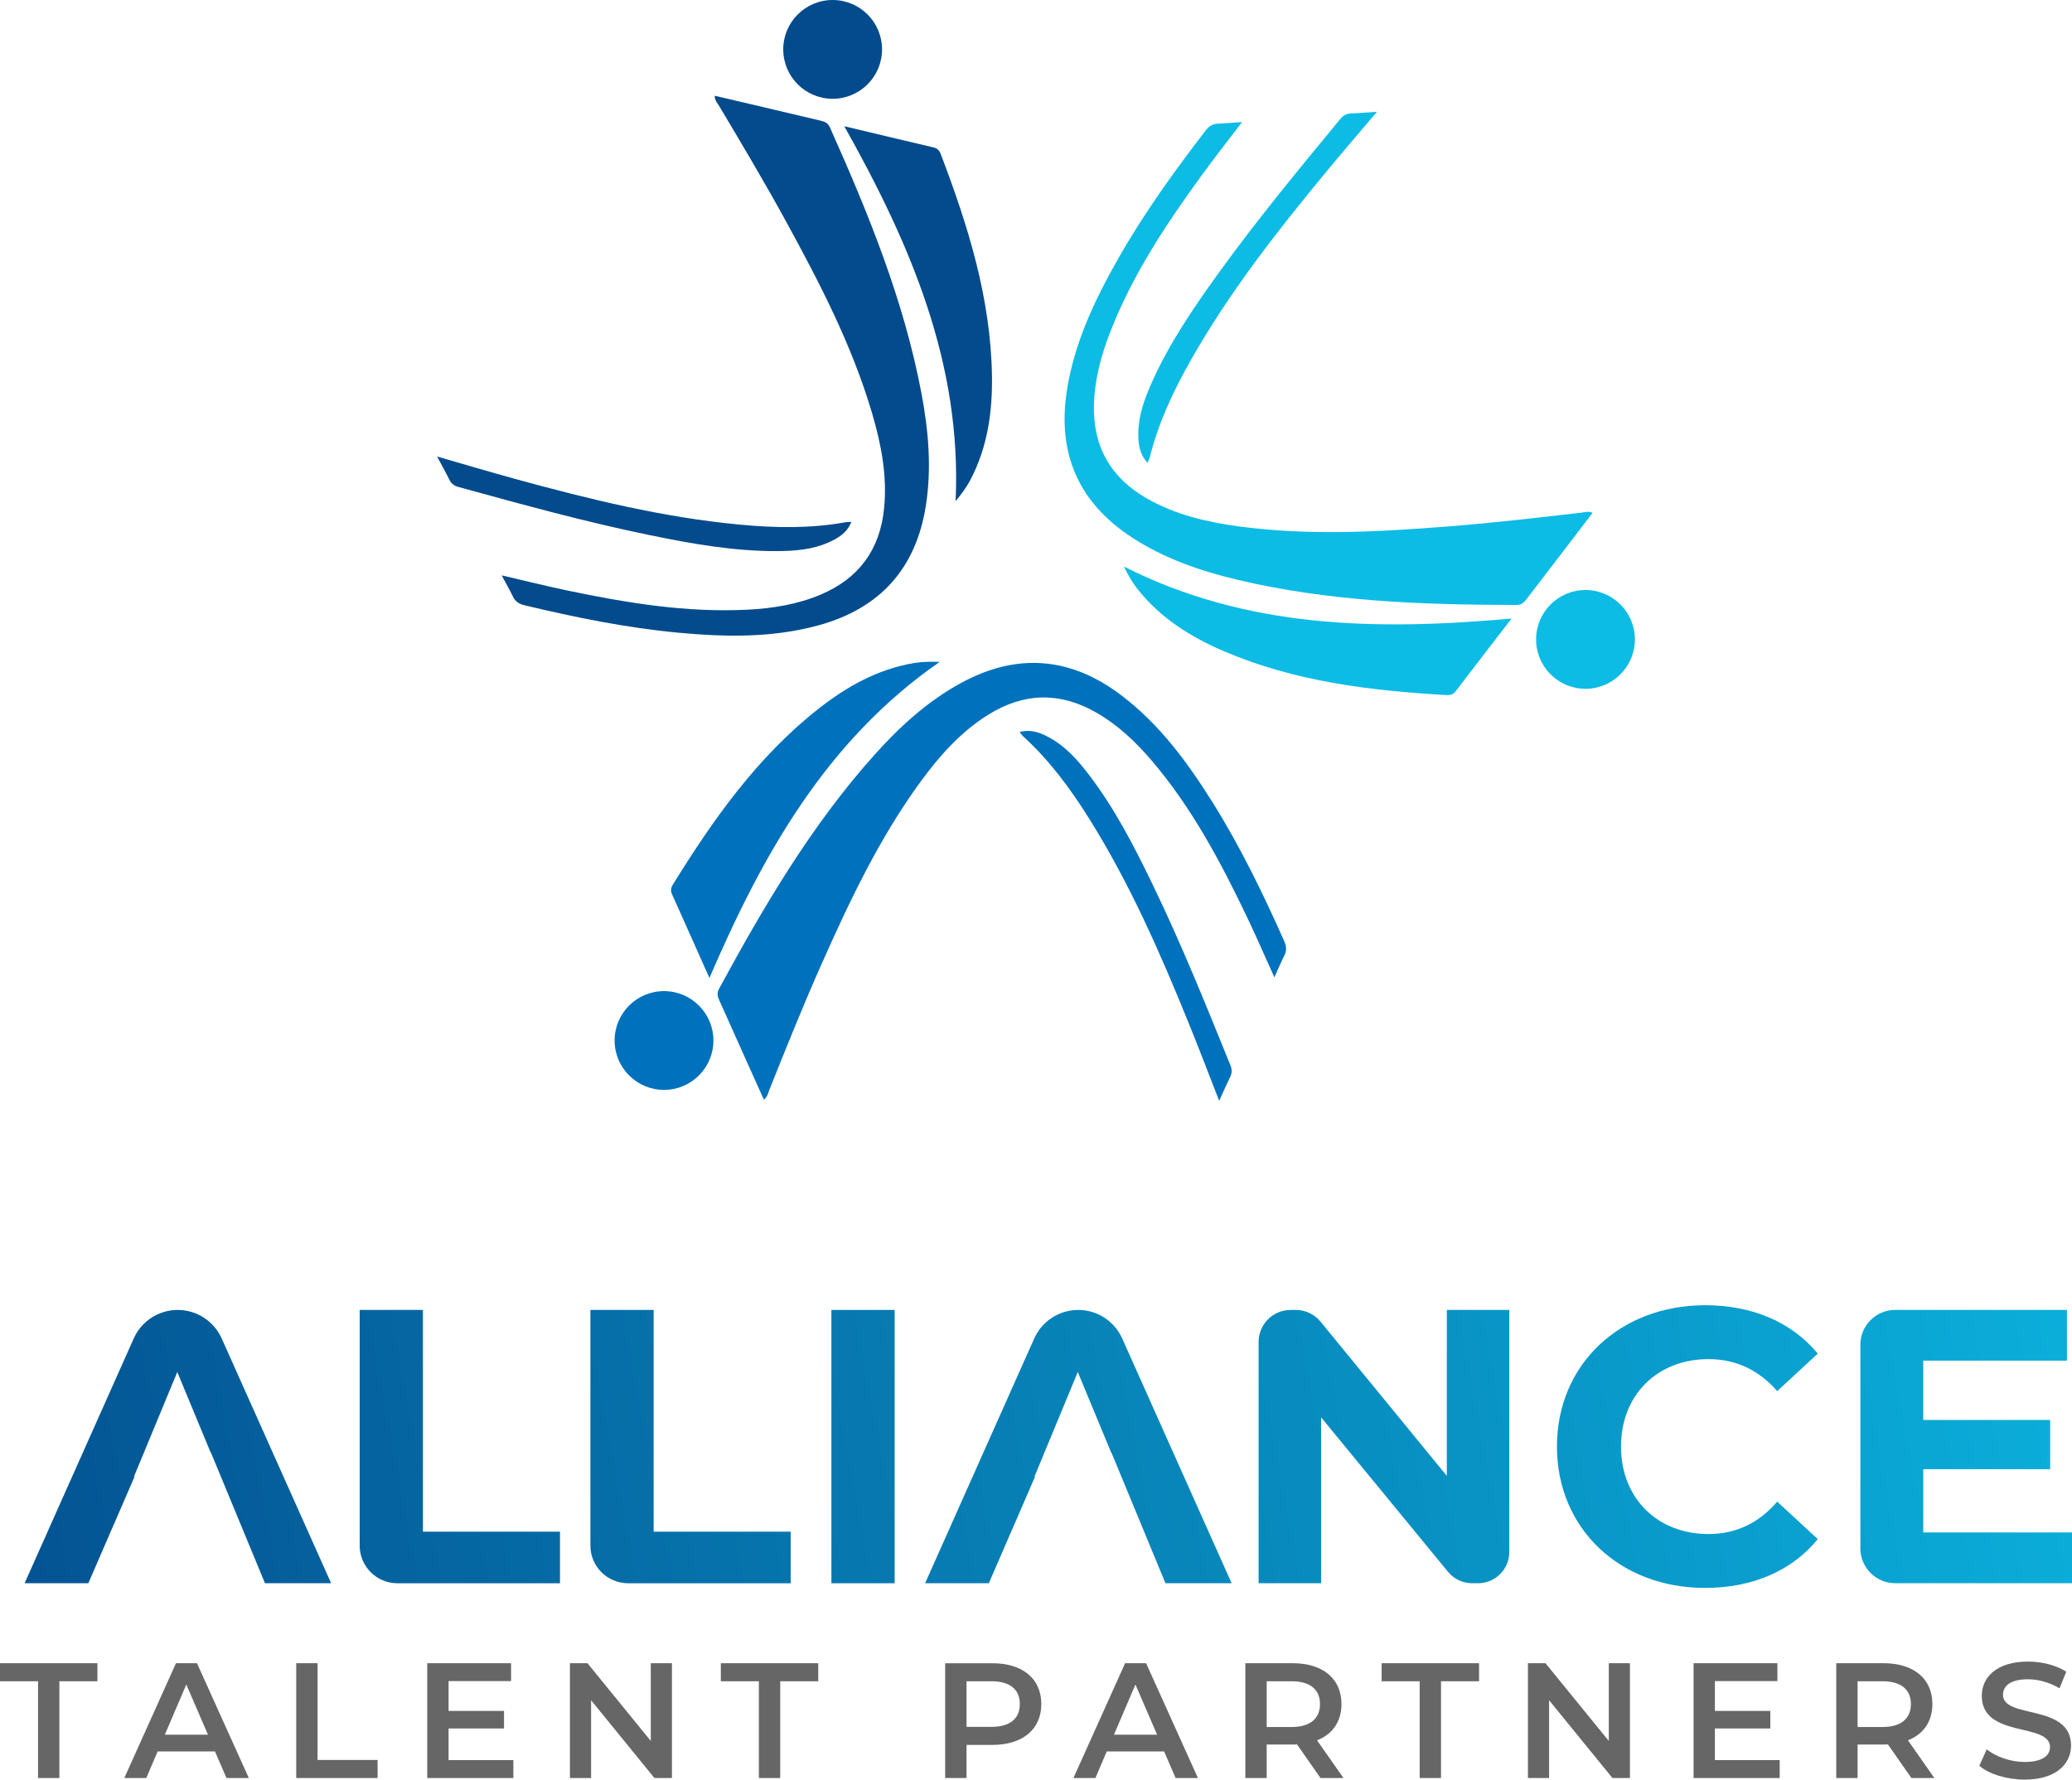 <?xml version="1.0" encoding="UTF-8"?>
<svg id="Layer_2" data-name="Layer 2" xmlns="http://www.w3.org/2000/svg" xmlns:xlink="http://www.w3.org/1999/xlink" viewBox="0 0 567.07 487.13">
  <defs>
    <style>
      .cls-1 {
        fill: url(#linear-gradient);
      }

      .cls-1, .cls-2, .cls-3, .cls-4, .cls-5, .cls-6, .cls-7, .cls-8, .cls-9, .cls-10, .cls-11, .cls-12 {
        stroke-width: 0px;
      }

      .cls-2 {
        fill: url(#linear-gradient-4);
      }

      .cls-3 {
        fill: url(#linear-gradient-2);
      }

      .cls-4 {
        fill: url(#linear-gradient-3);
      }

      .cls-5 {
        fill: url(#linear-gradient-8);
      }

      .cls-6 {
        fill: url(#linear-gradient-7);
      }

      .cls-7 {
        fill: url(#linear-gradient-5);
      }

      .cls-8 {
        fill: url(#linear-gradient-6);
      }

      .cls-9 {
        fill: #0cbce5;
      }

      .cls-10 {
        fill: #666;
      }

      .cls-11 {
        fill: #034b8c;
      }

      .cls-12 {
        fill: #0071bc;
      }
    </style>
    <linearGradient id="linear-gradient" x1="-48.4" y1="429.15" x2="644.51" y2="297.17" gradientUnits="userSpaceOnUse">
      <stop offset="0" stop-color="#034b8c"/>
      <stop offset="1" stop-color="#0cbce5"/>
    </linearGradient>
    <linearGradient id="linear-gradient-2" x1="-46.19" y1="440.76" x2="646.72" y2="308.78" xlink:href="#linear-gradient"/>
    <linearGradient id="linear-gradient-3" x1="-44.53" y1="449.43" x2="648.37" y2="317.45" xlink:href="#linear-gradient"/>
    <linearGradient id="linear-gradient-4" x1="-39.54" y1="475.66" x2="653.37" y2="343.67" xlink:href="#linear-gradient"/>
    <linearGradient id="linear-gradient-5" x1="-36.46" y1="491.81" x2="656.45" y2="359.83" xlink:href="#linear-gradient"/>
    <linearGradient id="linear-gradient-6" x1="-33.81" y1="505.72" x2="659.1" y2="373.74" xlink:href="#linear-gradient"/>
    <linearGradient id="linear-gradient-7" x1="-50.39" y1="418.71" x2="642.52" y2="286.72" xlink:href="#linear-gradient"/>
    <linearGradient id="linear-gradient-8" x1="-41.76" y1="464" x2="651.15" y2="332.02" xlink:href="#linear-gradient"/>
  </defs>
  <g id="Layer_1-2" data-name="Layer 1">
    <g>
      <path class="cls-12" d="m348.78,267.53c-2.62-5.79-5-11.29-7.58-16.69-7.19-15.04-15.01-29.72-25.89-42.52-4.43-5.21-9.35-9.89-15.34-13.31-9.92-5.67-19.75-5.44-29.43.58-7.62,4.74-13.45,11.32-18.67,18.48-11.27,15.45-19.38,32.62-27.1,49.99-5.02,11.29-9.62,22.77-14.21,34.24-.34.86-.45,1.86-1.5,2.69-1.45-3.22-2.87-6.36-4.28-9.5-2.63-5.88-5.25-11.76-7.9-17.64-.48-1.06-.75-1.98-.11-3.17,12.29-22.63,25.29-44.8,42.59-64.1,6.9-7.7,14.49-14.64,23.65-19.63,15.3-8.33,29.94-7.17,43.8,3.31,10.55,7.98,18.22,18.45,25.14,29.51,7.54,12.07,13.73,24.84,19.51,37.82.61,1.37.74,2.6.04,3.98-.94,1.84-1.73,3.76-2.73,5.97Z"/>
      <path class="cls-12" d="m194.15,267.69c-3.55-7.97-6.86-15.44-10.22-22.89-.46-1.01-.3-1.82.24-2.69,11.01-17.8,23-34.79,39.63-47.94,7.81-6.18,16.35-10.99,26.34-12.68,2.27-.38,4.61-.4,7.03-.31-30.97,21.46-48.42,52.61-63.02,86.53Z"/>
      <path class="cls-12" d="m333.67,301.32c-2.83-7.24-5.39-13.98-8.1-20.66-7.88-19.46-16.28-38.68-27.46-56.54-5.15-8.23-10.88-16.01-18.11-22.58-.3-.28-.53-.64-.97-1.17,3.23-.85,5.85.24,8.34,1.62,4.29,2.37,7.48,5.97,10.42,9.78,7.17,9.3,12.51,19.68,17.6,30.2,7.85,16.23,14.59,32.93,21.35,49.62.46,1.13.48,2.11-.07,3.21-.98,1.99-1.86,4.03-3,6.51Z"/>
      <path class="cls-11" d="m137.29,157.49c6.2,1.43,12.01,2.89,17.86,4.12,16.32,3.42,32.72,6.13,49.5,5.27,6.83-.35,13.53-1.42,19.9-4.1,10.54-4.44,16.32-12.38,17.42-23.73.87-8.94-.82-17.56-3.33-26.05-5.42-18.34-14.13-35.21-23.24-51.89-5.92-10.85-12.24-21.47-18.57-32.08-.47-.8-1.21-1.49-1.23-2.82,3.44.8,6.79,1.58,10.14,2.37,6.27,1.48,12.53,2.97,18.81,4.44,1.13.27,2.03.61,2.58,1.84,10.51,23.51,20.23,47.3,25.05,72.77,1.92,10.16,2.83,20.4,1.22,30.71-2.68,17.21-12.49,28.14-29.24,32.78-12.75,3.53-25.72,3.27-38.71,2.04-14.17-1.34-28.07-4.18-41.89-7.48-1.46-.35-2.51-.99-3.18-2.39-.9-1.86-1.94-3.66-3.08-5.79Z"/>
      <path class="cls-11" d="m231.09,34.56c8.49,2.02,16.44,3.93,24.39,5.79,1.08.25,1.63.87,1.99,1.83,7.45,19.55,13.67,39.41,14.01,60.6.16,9.96-1.2,19.66-5.93,28.63-1.07,2.04-2.48,3.9-4.02,5.78,1.76-37.64-12.38-70.42-30.45-102.62Z"/>
      <path class="cls-11" d="m119.62,124.96c7.47,2.15,14.38,4.21,21.33,6.12,20.25,5.56,40.61,10.57,61.6,12.53,9.66.91,19.32,1.08,28.94-.67.41-.07.83-.04,1.52-.06-1.29,3.09-3.75,4.5-6.35,5.64-4.49,1.97-9.29,2.31-14.1,2.33-11.75.04-23.24-2.01-34.68-4.36-17.66-3.62-35.02-8.41-52.39-13.19-1.18-.32-1.97-.9-2.51-2-.98-1.99-2.07-3.93-3.35-6.34Z"/>
      <path class="cls-9" d="m339.94,33.4c-3.85,5.07-7.55,9.77-11.07,14.61-9.81,13.48-19,27.34-25.07,43.01-2.47,6.37-4.24,12.93-4.41,19.83-.27,11.43,4.62,19.96,14.52,25.61,7.8,4.45,16.36,6.44,25.14,7.63,18.95,2.56,37.91,1.52,56.86.04,12.32-.96,24.6-2.38,36.88-3.8.92-.11,1.85-.49,3.08.04-2.14,2.81-4.22,5.55-6.32,8.28-3.92,5.11-7.85,10.22-11.75,15.34-.71.93-1.39,1.61-2.74,1.6-25.75-.04-51.43-.92-76.65-6.95-10.06-2.41-19.77-5.77-28.52-11.46-14.61-9.49-20.56-22.92-17.93-40.1,2-13.07,7.55-24.8,13.99-36.15,7.02-12.38,15.31-23.9,23.98-35.16.92-1.19,1.93-1.89,3.48-1.93,2.07-.06,4.13-.27,6.55-.44Z"/>
      <path class="cls-9" d="m413.68,169.31c-5.32,6.92-10.32,13.38-15.27,19.88-.67.88-1.46,1.13-2.48,1.07-20.89-1.21-41.55-3.67-61.03-12.03-9.15-3.93-17.45-9.15-23.69-17.13-1.42-1.81-2.54-3.86-3.62-6.03,33.62,17.02,69.31,17.54,106.09,14.24Z"/>
      <path class="cls-9" d="m376.85,30.6c-5.02,5.94-9.73,11.39-14.31,16.95-13.37,16.19-26.27,32.73-36.65,51.06-4.78,8.45-8.9,17.19-11.24,26.68-.1.4-.31.77-.57,1.41-2.29-2.44-2.57-5.26-2.54-8.1.04-4.9,1.69-9.42,3.65-13.82,4.77-10.73,11.35-20.37,18.18-29.85,10.54-14.62,22.01-28.51,33.48-42.4.78-.94,1.63-1.42,2.86-1.47,2.22-.08,4.43-.28,7.15-.47Z"/>
      <circle class="cls-9" cx="433.92" cy="175.02" r="13.52"/>
      <circle class="cls-12" cx="181.73" cy="284.81" r="13.52"/>
      <circle class="cls-11" cx="227.88" cy="13.52" r="13.52"/>
    </g>
    <g>
      <path class="cls-10" d="m10.41,460.2H0v-4.94h26.66v4.94h-10.41v26.48h-5.84v-26.48Z"/>
      <path class="cls-10" d="m58.85,479.41h-15.71l-3.1,7.27h-6.02l14.14-31.42h5.75l14.18,31.42h-6.11l-3.14-7.27Zm-1.93-4.58l-5.93-13.74-5.88,13.74h11.81Z"/>
      <path class="cls-10" d="m81.07,455.26h5.84v26.48h16.43v4.94h-22.27v-31.42Z"/>
      <path class="cls-10" d="m140.5,481.79v4.89h-23.57v-31.42h22.94v4.89h-17.1v8.17h15.17v4.8h-15.17v8.66h17.73Z"/>
      <path class="cls-10" d="m183.9,455.26v31.42h-4.8l-17.33-21.28v21.28h-5.79v-31.42h4.8l17.33,21.28v-21.28h5.79Z"/>
      <path class="cls-10" d="m207.69,460.2h-10.41v-4.94h26.66v4.94h-10.41v26.48h-5.84v-26.48Z"/>
      <path class="cls-10" d="m284.99,466.44c0,6.91-5.12,11.18-13.38,11.18h-7.09v9.07h-5.84v-31.42h12.93c8.26,0,13.38,4.22,13.38,11.18Zm-5.88,0c0-3.95-2.65-6.24-7.77-6.24h-6.82v12.48h6.82c5.12,0,7.77-2.29,7.77-6.24Z"/>
      <path class="cls-10" d="m318.61,479.41h-15.71l-3.1,7.27h-6.02l14.14-31.42h5.75l14.18,31.42h-6.11l-3.14-7.27Zm-1.93-4.58l-5.93-13.74-5.88,13.74h11.81Z"/>
      <path class="cls-10" d="m361.39,486.68l-6.42-9.2c-.4.04-.81.04-1.21.04h-7.09v9.16h-5.84v-31.42h12.93c8.26,0,13.38,4.22,13.38,11.18,0,4.76-2.42,8.26-6.69,9.92l7.23,10.32h-6.28Zm-7.9-26.48h-6.82v12.52h6.82c5.12,0,7.77-2.33,7.77-6.28s-2.65-6.24-7.77-6.24Z"/>
      <path class="cls-10" d="m388.54,460.2h-10.41v-4.94h26.66v4.94h-10.41v26.48h-5.84v-26.48Z"/>
      <path class="cls-10" d="m446.09,455.26v31.42h-4.8l-17.33-21.28v21.28h-5.79v-31.42h4.8l17.33,21.28v-21.28h5.79Z"/>
      <path class="cls-10" d="m487.07,481.79v4.89h-23.57v-31.42h22.94v4.89h-17.1v8.17h15.17v4.8h-15.17v8.66h17.73Z"/>
      <path class="cls-10" d="m523.11,486.68l-6.42-9.2c-.4.04-.81.04-1.21.04h-7.09v9.16h-5.84v-31.42h12.93c8.26,0,13.38,4.22,13.38,11.18,0,4.76-2.42,8.26-6.69,9.92l7.23,10.32h-6.28Zm-7.9-26.48h-6.82v12.52h6.82c5.12,0,7.77-2.33,7.77-6.28s-2.65-6.24-7.77-6.24Z"/>
      <path class="cls-10" d="m541.7,483.36l2.02-4.53c2.51,2.02,6.51,3.46,10.37,3.46,4.89,0,6.96-1.75,6.96-4.09,0-6.78-18.67-2.33-18.67-14.01,0-5.07,4.04-9.38,12.66-9.38,3.77,0,7.72.99,10.46,2.78l-1.84,4.53c-2.83-1.66-5.93-2.47-8.66-2.47-4.85,0-6.82,1.89-6.82,4.26,0,6.69,18.63,2.33,18.63,13.87,0,5.03-4.09,9.34-12.7,9.34-4.89,0-9.79-1.53-12.39-3.77Z"/>
      <g>
        <path class="cls-1" d="m98.44,358.56h17.31v60.7h37.51v14.11h-44.51c-5.7,0-10.31-4.62-10.31-10.31v-64.49Z"/>
        <path class="cls-3" d="m161.58,358.56h17.31v60.7h37.51v14.11h-44.51c-5.7,0-10.31-4.62-10.31-10.31v-64.49Z"/>
        <path class="cls-4" d="m227.54,358.56h17.31v74.81h-17.31v-74.81Z"/>
        <path class="cls-2" d="m413.07,358.56v66.25c0,4.73-3.83,8.56-8.56,8.56h-1.61c-2.56,0-4.99-1.15-6.61-3.13l-34.73-42.29v45.42h-17.1v-66.04c0-4.84,3.93-8.77,8.77-8.77h1.4c2.63,0,5.12,1.18,6.78,3.21l34.56,42.21v-45.42h17.1Z"/>
        <path class="cls-7" d="m426.11,395.96c0-22.55,17.31-38.69,40.61-38.69,12.93,0,23.72,4.7,30.78,13.25l-11.11,10.26c-5.02-5.77-11.33-8.76-18.81-8.76-14,0-23.94,9.83-23.94,23.94s9.94,23.94,23.94,23.94c7.48,0,13.79-2.99,18.81-8.87l11.11,10.26c-7.05,8.66-17.85,13.36-30.89,13.36-23.19,0-40.5-16.14-40.5-38.69Z"/>
        <path class="cls-8" d="m567.07,419.47v13.89h-48.39c-5.26,0-9.53-4.27-9.53-9.53v-55.75c0-5.26,4.27-9.53,9.53-9.53h47.01v13.89h-39.33v16.24h34.73v13.47h-34.73v17.31h40.72Z"/>
        <path class="cls-6" d="m30.73,418.27l.38-.93h.02l5.69-13.15h-.16l11.86-28.64,9.09,21.94.18.26,14.73,35.62h18.11l-29.96-67.01c-2.12-4.74-6.83-7.8-12.03-7.8h0c-5.2,0-9.92,3.06-12.04,7.81l-29.86,66.99h17.44l6.54-15.1Z"/>
        <path class="cls-5" d="m277.18,418.27l.38-.93h.02l5.69-13.15h-.16l11.86-28.64,9.09,21.94.18.26,14.73,35.62h18.11l-29.96-67.01c-2.12-4.74-6.83-7.8-12.03-7.8h0c-5.2,0-9.92,3.06-12.04,7.81l-29.86,66.99h17.44l6.54-15.1Z"/>
      </g>
    </g>
  </g>
</svg>